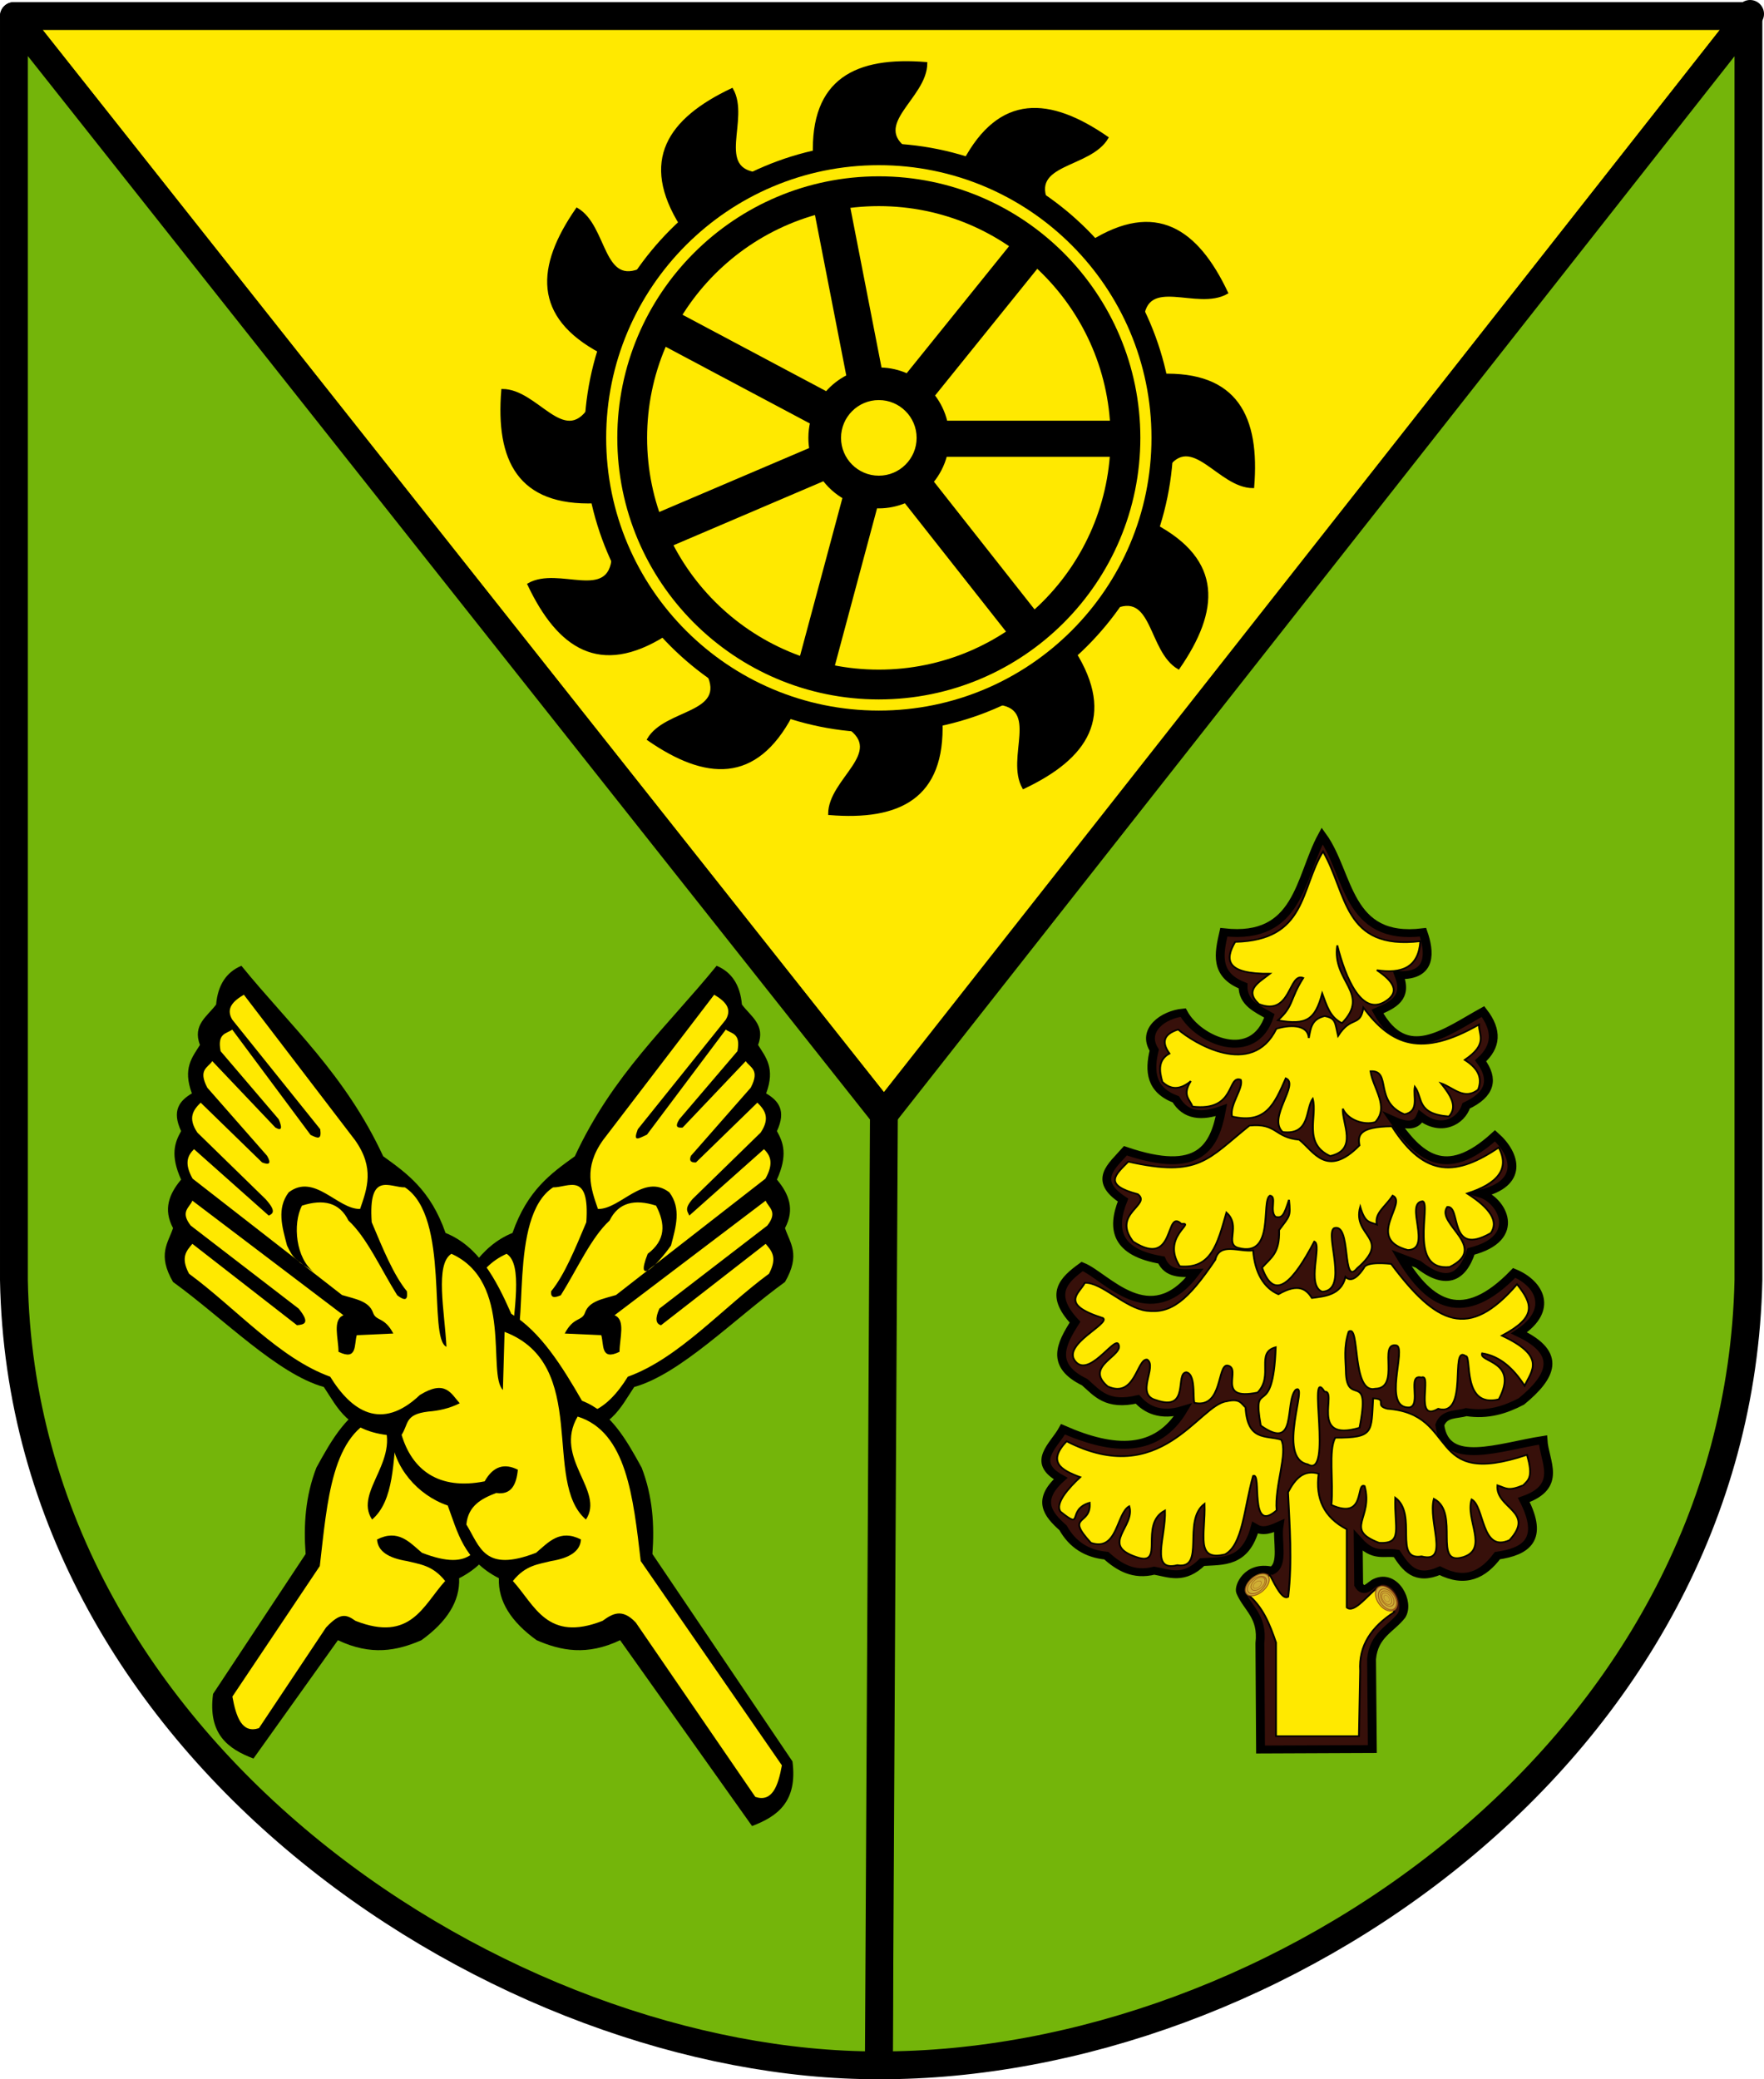 <?xml version="1.0" encoding="UTF-8" standalone="no"?>
<!-- Created with Inkscape (http://www.inkscape.org/) -->
<svg
   xmlns:dc="http://purl.org/dc/elements/1.1/"
   xmlns:cc="http://web.resource.org/cc/"
   xmlns:rdf="http://www.w3.org/1999/02/22-rdf-syntax-ns#"
   xmlns:svg="http://www.w3.org/2000/svg"
   xmlns="http://www.w3.org/2000/svg"
   xmlns:sodipodi="http://sodipodi.sourceforge.net/DTD/sodipodi-0.dtd"
   xmlns:inkscape="http://www.inkscape.org/namespaces/inkscape"
   height="879.182"
   width="745.992"
   id="svg6503"
   sodipodi:version="0.32"
   inkscape:version="0.45.1"
   version="1.0"
   sodipodi:docbase="E:\WIKIPEDIA\SVG"
   sodipodi:docname="POL_Kleszczów_COA.svg"
   inkscape:output_extension="org.inkscape.output.svg.inkscape">
  <defs
     id="defs6505" />
  <sodipodi:namedview
     id="base"
     pagecolor="#ffffff"
     bordercolor="#666666"
     borderopacity="1.0"
     inkscape:pageopacity="0.0"
     inkscape:pageshadow="2"
     inkscape:cx="375"
     inkscape:cy="520"
     inkscape:zoom="0.35"
     inkscape:document-units="px"
     inkscape:current-layer="layer1"
     inkscape:window-width="836"
     inkscape:window-height="573"
     inkscape:window-x="66"
     inkscape:window-y="87" />
  <g
     inkscape:groupmode="layer"
     inkscape:label="Warstwa 1"
     id="layer1"
     transform="translate(-4.147,-64.2)">
    <g
       id="g6433"
       transform="translate(4.147,64.2)">
      <g
         id="g5137">
        <g
           id="g6513"
           inkscape:label="Warstwa 1"
           transform="translate(-4.319,-3.898)">
          <g
             id="g3818">
            <path
               id="path2824"
               d="M 10.205,10.685 L 743.732,10.685 L 744.426,9.783 L 378.335,475.44 L 10.205,10.685 z "
               style="fill:#ffe900;fill-opacity:1;fill-rule:evenodd;stroke:#000000;stroke-width:11.77;stroke-linecap:round;stroke-linejoin:round;stroke-miterlimit:4;stroke-dasharray:none;stroke-dashoffset:0;stroke-opacity:1" />
            <path
               sodipodi:nodetypes="ccccc"
               id="path2822"
               d="M 743.732,10.685 L 743.732,545.098 C 739.42,744.548 543.293,877.531 375.974,877.195 L 377.173,476.39 L 743.732,10.685 z "
               style="fill:#74b50a;fill-opacity:1;fill-rule:evenodd;stroke:#000000;stroke-width:11.77;stroke-linecap:round;stroke-linejoin:round;stroke-miterlimit:4;stroke-dasharray:none;stroke-dashoffset:0;stroke-opacity:1" />
            <path
               sodipodi:nodetypes="ccccc"
               id="path4304"
               d="M 375.974,877.195 C 219.268,877.521 13.854,746.495 10.205,545.098 L 10.205,10.685 L 378.123,475.228 L 375.974,877.195 z "
               style="fill:#74b50a;fill-opacity:1;fill-rule:evenodd;stroke:#000000;stroke-width:11.77;stroke-linecap:round;stroke-linejoin:round;stroke-miterlimit:4;stroke-dasharray:none;stroke-dashoffset:0;stroke-opacity:1" />
          </g>
        </g>
        <g
           id="g5118"
           transform="matrix(0.754,0,0,0.673,481.179,200.344)">
          <path
             style="fill:#37100a;fill-opacity:1;fill-rule:evenodd;stroke:#000000;stroke-width:4.965;stroke-linecap:butt;stroke-linejoin:miter;stroke-miterlimit:4;stroke-dasharray:none;stroke-opacity:1"
             d="M 103.425,227.475 C 90.7,253.712 90.551,293.364 48.241,288.043 C 45.517,301.364 42.969,314.625 59.009,321.691 C 58.846,332.342 66.787,336.047 73.814,340.535 C 65.096,370.919 33.876,356.213 25.433,338.498 C 14.509,339.667 2.064,349.431 9.209,362.07 C 6.323,375.418 7.257,387.094 21.322,393.026 C 26.878,403.581 36.019,404.098 46.895,399.756 C 43.058,422.781 34.771,441.232 -6.942,425.329 C -14.323,434.782 -25.481,443.762 -8.288,456.286 C -15.006,474.87 -11.935,489.212 13.247,493.972 C 16.71,503.005 24.477,502.354 32.09,502.048 C 6.695,539.474 -17.725,504.109 -31.169,498.01 C -41.415,506.338 -50.1,515.25 -35.207,533.005 C -43.005,546.674 -49.248,560.163 -29.824,570.691 C -22.862,577.48 -17.42,585.94 -0.213,581.459 C 4.779,587.824 12.781,592.476 25.36,588.188 C 10.73,615.634 -13.484,614.325 -41.937,600.302 C -47.013,610.621 -60.092,620.94 -43.283,631.259 C -56.87,644.919 -50.398,653.804 -41.937,662.215 C -36.585,672.95 -28.397,678.581 -17.71,679.713 C -10.391,686.988 -2.335,692.422 9.209,689.134 C 17.652,690.784 25.653,695.304 36.128,683.751 C 47.79,682.844 60.239,684.692 65.739,662.215 C 70.225,665.181 74.712,663.131 79.198,660.87 C 77.852,670.291 82.106,685.313 75.16,689.134 C 61.441,685.579 56.379,699.316 57.663,702.594 C 61.574,712.952 70.234,717.769 68.467,734.751 L 68.831,801.503 L 131.544,801.212 L 131.108,744.682 C 132.327,729.485 141.888,725.967 147.841,717.399 C 152.617,708.977 144.174,690.824 133.436,696.519 C 130.38,697.961 126.925,704.183 123.869,698.01 L 123.614,670.291 C 132.461,681.323 138.227,676.956 145.149,678.367 C 150.335,687.374 155.829,695.804 169.376,689.134 C 183.743,697.391 193.693,691.66 201.679,679.713 C 217.832,677.109 227.871,669.566 216.484,644.718 C 238.424,636.145 227.985,620.533 227.252,607.032 C 202.974,611.251 172.542,624.557 169.376,597.61 C 171.825,589.946 178.837,591.408 184.182,589.534 C 196.388,591.695 206.109,588.057 215.138,582.805 C 231.716,567.575 238.555,552.844 213.793,539.734 C 233.393,525.189 225.308,508.637 211.101,502.048 C 182.659,535.069 163.543,522.241 147.841,492.626 L 157.263,496.664 C 172.072,509.885 181.667,506.307 186.874,488.589 C 216.338,480.159 204.014,456.044 192.257,452.248 C 216.199,446.111 212.428,427.903 200.333,415.908 C 172.164,444.743 157.266,428.076 143.803,406.486 C 151.312,410.222 156.434,409.659 158.609,403.794 C 170.009,413.774 181.309,407.021 184.182,397.064 C 197.945,389.857 199.829,380.274 192.257,368.799 C 201.061,360.047 201.871,349.796 193.603,337.843 C 172.407,350.946 150.455,370.85 134.382,337.843 C 142.947,333.699 151.473,329.524 146.495,314.962 C 165.261,315.759 163.677,300.042 159.955,288.043 C 116.738,293.908 118.847,251.322 103.425,227.475 z "
             id="path4300"
             sodipodi:nodetypes="ccccccccccccccccccccccccccccccccccccccccccccccccccccccccccc" />
          <path
             style="fill:#ffe900;fill-opacity:1;fill-rule:evenodd;stroke:#000000;stroke-width:1px;stroke-linecap:butt;stroke-linejoin:miter;stroke-opacity:1"
             d="M 124.027,793.132 L 77.502,793.132 L 77.502,734.291 C 73.989,722.853 70.159,711.603 61.082,703.503 L 74.081,691.872 C 77.502,699.391 81.349,707.795 84.344,705.555 C 86.7,682.866 85.138,661.482 84.252,639.873 C 88.18,631.485 93.022,625.384 101.449,628.242 C 99.582,643.703 104.312,655.612 117.185,663.136 L 117.185,712.249 C 121.403,716.469 129.421,703.585 135.659,698.714 L 143.869,715.134 C 131.167,724.292 123.817,736.125 124.711,752.08 L 124.027,793.132 z "
             id="path4334"
             sodipodi:nodetypes="cccccccccccccc" />
          <path
             transform="matrix(0.348,0.424,-0.46,0.45,554.101,907.15)"
             d="M -887.923 380.296 A 9.003 12.805 0 1 1  -905.93,380.296 A 9.003 12.805 0 1 1  -887.923 380.296 z"
             sodipodi:ry="12.804665"
             sodipodi:rx="9.0032797"
             sodipodi:cy="380.29593"
             sodipodi:cx="-896.92676"
             id="path4305"
             style="fill:#d0af35;fill-opacity:1;fill-rule:evenodd;stroke:#9d5d18;stroke-width:1.063;stroke-linecap:square;stroke-linejoin:round;stroke-miterlimit:4;stroke-dasharray:none;stroke-dashoffset:0;stroke-opacity:1"
             sodipodi:type="arc" />
          <path
             sodipodi:type="arc"
             style="fill:none;fill-opacity:1;fill-rule:evenodd;stroke:#9d5d18;stroke-width:1.063;stroke-linecap:square;stroke-linejoin:round;stroke-miterlimit:4;stroke-dasharray:none;stroke-dashoffset:0;stroke-opacity:1"
             id="path4307"
             sodipodi:cx="-896.92676"
             sodipodi:cy="380.29593"
             sodipodi:rx="9.0032797"
             sodipodi:ry="12.804665"
             d="M -887.923 380.296 A 9.003 12.805 0 1 1  -905.93,380.296 A 9.003 12.805 0 1 1  -887.923 380.296 z"
             transform="matrix(0.277,0.337,-0.366,0.358,454.418,864.274)" />
          <path
             transform="matrix(0.205,0.251,-0.272,0.266,354.736,821.399)"
             d="M -887.923 380.296 A 9.003 12.805 0 1 1  -905.93,380.296 A 9.003 12.805 0 1 1  -887.923 380.296 z"
             sodipodi:ry="12.804665"
             sodipodi:rx="9.0032797"
             sodipodi:cy="380.29593"
             sodipodi:cx="-896.92676"
             id="path4309"
             style="fill:none;fill-opacity:1;fill-rule:evenodd;stroke:#9d5d18;stroke-width:1.063;stroke-linecap:square;stroke-linejoin:round;stroke-miterlimit:4;stroke-dasharray:none;stroke-dashoffset:0;stroke-opacity:1"
             sodipodi:type="arc" />
          <path
             sodipodi:type="arc"
             style="fill:none;fill-opacity:1;fill-rule:evenodd;stroke:#9d5d18;stroke-width:1.063;stroke-linecap:square;stroke-linejoin:round;stroke-miterlimit:4;stroke-dasharray:none;stroke-dashoffset:0;stroke-opacity:1"
             id="path4311"
             sodipodi:cx="-896.92676"
             sodipodi:cy="380.29593"
             sodipodi:rx="9.0032797"
             sodipodi:ry="12.804665"
             d="M -887.923 380.296 A 9.003 12.805 0 1 1  -905.93,380.296 A 9.003 12.805 0 1 1  -887.923 380.296 z"
             transform="matrix(0.12,0.146,-0.159,0.155,235.117,769.948)" />
          <path
             sodipodi:type="arc"
             style="fill:#d0af35;fill-opacity:1;fill-rule:evenodd;stroke:#9d5d18;stroke-width:1.063;stroke-linecap:square;stroke-linejoin:round;stroke-miterlimit:4;stroke-dasharray:none;stroke-dashoffset:0;stroke-opacity:1"
             id="path4302"
             sodipodi:cx="-896.92676"
             sodipodi:cy="380.29593"
             sodipodi:rx="9.0032797"
             sodipodi:ry="12.804665"
             d="M -887.923 380.296 A 9.003 12.805 0 1 1  -905.93,380.296 A 9.003 12.805 0 1 1  -887.923 380.296 z"
             transform="matrix(0.505,-0.272,0.313,0.577,473.295,243.29)" />
          <path
             transform="matrix(0.424,-0.229,0.263,0.486,420.313,316.891)"
             d="M -887.923 380.296 A 9.003 12.805 0 1 1  -905.93,380.296 A 9.003 12.805 0 1 1  -887.923 380.296 z"
             sodipodi:ry="12.804665"
             sodipodi:rx="9.0032797"
             sodipodi:cy="380.29593"
             sodipodi:cx="-896.92676"
             id="path4313"
             style="fill:none;fill-opacity:1;fill-rule:evenodd;stroke:#9d5d18;stroke-width:1.063;stroke-linecap:square;stroke-linejoin:round;stroke-miterlimit:4;stroke-dasharray:none;stroke-dashoffset:0;stroke-opacity:1"
             sodipodi:type="arc" />
          <path
             sodipodi:type="arc"
             style="fill:none;fill-opacity:1;fill-rule:evenodd;stroke:#9d5d18;stroke-width:1.063;stroke-linecap:square;stroke-linejoin:round;stroke-miterlimit:4;stroke-dasharray:none;stroke-dashoffset:0;stroke-opacity:1"
             id="path4315"
             sodipodi:cx="-896.92676"
             sodipodi:cy="380.29593"
             sodipodi:rx="9.0032797"
             sodipodi:ry="12.804665"
             d="M -887.923 380.296 A 9.003 12.805 0 1 1  -905.93,380.296 A 9.003 12.805 0 1 1  -887.923 380.296 z"
             transform="matrix(0.314,-0.169,0.195,0.36,347.398,418.182)" />
          <path
             transform="matrix(0.234,-0.126,0.145,0.268,294.416,491.782)"
             d="M -887.923 380.296 A 9.003 12.805 0 1 1  -905.93,380.296 A 9.003 12.805 0 1 1  -887.923 380.296 z"
             sodipodi:ry="12.804665"
             sodipodi:rx="9.0032797"
             sodipodi:cy="380.29593"
             sodipodi:cx="-896.92676"
             id="path4317"
             style="fill:none;fill-opacity:1;fill-rule:evenodd;stroke:#9d5d18;stroke-width:1.063;stroke-linecap:square;stroke-linejoin:round;stroke-miterlimit:4;stroke-dasharray:none;stroke-dashoffset:0;stroke-opacity:1"
             sodipodi:type="arc" />
          <path
             sodipodi:type="arc"
             style="fill:none;fill-opacity:1;fill-rule:evenodd;stroke:#9d5d18;stroke-width:1.063;stroke-linecap:square;stroke-linejoin:round;stroke-miterlimit:4;stroke-dasharray:none;stroke-dashoffset:0;stroke-opacity:1"
             id="path4319"
             sodipodi:cx="-896.92676"
             sodipodi:cy="380.29593"
             sodipodi:rx="9.0032797"
             sodipodi:ry="12.804665"
             d="M -887.923 380.296 A 9.003 12.805 0 1 1  -905.93,380.296 A 9.003 12.805 0 1 1  -887.923 380.296 z"
             transform="matrix(0.134,-7.209434e-2,8.298988e-2,0.153,228.188,583.783)" />
          <path
             style="fill:#ffe900;fill-opacity:1;fill-rule:evenodd;stroke:#000000;stroke-width:1px;stroke-linecap:butt;stroke-linejoin:miter;stroke-opacity:1"
             d="M -39.938,607.846 C 13.043,638.37 34.12,584.928 49.802,582.753 C 57.48,580.722 58.066,584.364 60.435,586.58 C 61.541,607.872 71.746,603.961 80.424,606.864 C 84.354,615.039 76.595,636.343 77.872,651.227 C 62.105,666.629 69.784,626.98 64.669,629.578 C 59.56,650.013 58.919,672.824 48.951,678.872 C 31.937,683.459 38.014,666.342 37.412,647.128 C 24.711,657.833 38.295,688.493 22.157,685.677 C 6.564,689.928 15.753,668.186 15.24,651.325 C 0.348,660.083 15.699,687.095 -0.81,680.573 C -21.564,672.857 -1.185,661.428 -4.805,648.642 C -12.097,653.211 -11.202,677.371 -26.328,671.642 C -41.118,653.586 -25.946,661.185 -27.033,646.441 C -40.149,650.808 -29.94,664.143 -43.34,652.078 C -46.637,647.075 -39.06,637.384 -32.282,630.387 C -43.177,625.907 -50.904,620.778 -39.938,607.846 z "
             id="path4336"
             sodipodi:nodetypes="ccccccccccccccccc" />
          <path
             sodipodi:nodetypes="cccccccccccccccc"
             id="path4338"
             d="M 218.285,616.352 C 161.051,637.945 180.864,590.826 140.029,587.431 C 132.351,585.4 140.551,581.33 131.967,580.883 C 130.86,602.175 132.564,605.7 110.701,605.626 C 106.772,613.8 109.833,632.94 108.556,647.825 C 128.151,657.697 122.08,633.36 127.195,635.957 C 132.304,656.393 115.175,663.042 135.351,671.642 C 148.963,672.401 143.811,662.496 144.413,643.281 C 157.113,653.987 143.029,682.964 159.168,680.148 C 175.186,684.824 162.576,658.292 166.066,643.982 C 180.958,652.74 164.924,686.633 182.56,680.573 C 196.935,675.409 183.618,657.138 187.238,644.352 C 194.53,648.92 192.583,678.128 208.503,669.941 C 223.293,651.884 200.611,650.235 201.698,635.491 C 206.733,637.306 207.567,639.438 216.159,635.491 C 219.03,632.189 222.021,630.56 218.285,616.352 z "
             style="fill:#ffe900;fill-opacity:1;fill-rule:evenodd;stroke:#000000;stroke-width:1px;stroke-linecap:butt;stroke-linejoin:miter;stroke-opacity:1" />
          <path
             style="fill:#ffe900;fill-opacity:1;fill-rule:evenodd;stroke:#000000;stroke-width:1px;stroke-linecap:butt;stroke-linejoin:miter;stroke-opacity:1"
             d="M 64.688,487.909 C 57.263,489.222 45.799,482.455 43.422,493.863 C 27.799,519.708 18.584,527.782 4.929,525.865 C -7.2,524.162 -20.217,507.825 -29.731,508.324 C -32.984,515.266 -44.033,521.706 -19.523,530.44 C -15.431,534.1 -42.501,546.953 -35.175,557.436 C -27.64,568.217 -13.398,542.521 -11.017,546.601 C -6.965,554.087 -30.751,560.375 -16.901,573.358 C -1.366,581.187 -0.537,555.835 5.199,556.472 C 11.155,560.817 -1.753,578.419 10.182,581.952 C 29.515,589.543 20.681,564.897 27.261,564.464 C 33.347,566.009 30.005,585.318 32.371,583.819 C 47.628,586.687 44.534,559.755 50.227,560.211 C 58.918,561.778 42.871,582.744 67.193,577.211 C 76.423,566.516 65.862,552.184 77.335,548.751 C 75.787,596.824 63.831,566.23 68.949,597.96 C 89.711,614.519 82.173,583.786 88.505,575.522 C 96.112,570.117 77.313,618.369 95.31,622.306 C 109.671,631.774 94.807,558.721 104.704,576.639 C 112.375,575.838 95.859,608.771 124.343,599.34 C 131.048,561.955 117.039,587.394 116.697,563.591 C 116.6,556.842 115.382,548.739 118.276,538.946 C 124.826,533.638 119.673,578.206 133.143,574.821 C 147.568,574.478 134.632,545.386 145.052,547.601 C 150.837,549.414 136.813,587.276 152.301,586.58 C 159.267,585.23 150.801,565.257 159.069,567.763 C 165.342,564.766 154.641,596.452 168.463,587.431 C 185.863,592.768 174.827,547.021 183.774,554.257 C 187.585,553.641 181.357,587.188 202.487,581.477 C 214.047,557.245 191.099,558.333 193.131,552.556 C 202.98,554.371 210.396,561.658 216.948,572.971 C 220.952,563.512 229.339,554.601 204.188,541.498 C 224.101,529.674 221.468,521.607 212.695,509.174 C 185.561,544.519 167.477,534.486 142.094,496.415 C 140.831,496.316 128.173,494.637 126.783,498.967 C 124.626,502.6 120.173,508.971 116.461,504.586 C 114.049,516.176 104.56,516.792 97.66,517.84 C 94.684,512.578 90.272,508.099 78.856,515.494 C 70.768,511.581 65.599,501.989 64.688,487.909 z "
             id="path4340"
             sodipodi:nodetypes="ccsccsccccccccccccccscccccccccccccccccc" />
          <path
             style="fill:#ffe900;fill-opacity:1;fill-rule:evenodd;stroke:#000000;stroke-width:1px;stroke-linecap:butt;stroke-linejoin:miter;stroke-opacity:1"
             d="M 62.588,409.528 C 39.118,430.598 34.436,442.22 -5.341,432.171 C -12.545,440.358 -19.799,446.754 -0.013,452.594 C 7.882,459.438 -14.884,464.685 -2.677,482.341 C 21.521,499.86 14.976,461.19 24.406,471.241 C 32.956,470.205 12.805,479.381 23.518,497.88 C 41.16,499.696 44.666,484.077 49.713,464.137 C 58.126,472.649 48.315,483.848 56.372,486.336 C 77.123,492.625 68.958,456.753 74.132,453.482 C 78.129,454.07 73.663,463.15 77.239,466.801 C 81.007,467.847 82.054,465.748 84.787,456.146 C 85.814,467.039 85.091,466.19 79.236,475.167 C 79.667,489.972 74.512,492.571 69.692,498.768 C 76.606,520.786 87.392,507.201 98.994,482.341 C 103.523,484.463 94.246,509.963 103.434,513.863 C 118.659,512.959 104.698,477.871 110.094,473.905 C 119.99,470.324 114.259,511.101 122.969,499.212 C 142.893,479.848 120.081,479.658 124.745,460.586 C 127.453,470.833 129.905,469.844 134.069,471.685 C 132.734,464.359 138.65,460.761 142.948,453.482 C 151.506,457.955 127.287,480.594 151.384,487.668 C 165.502,487.476 149.312,457.922 159.82,457.034 C 164.547,459.447 151.509,501.004 174.915,498.324 C 197.499,485.847 166.674,471.145 173.583,460.586 C 181.566,459.698 173.872,492.441 198.002,477.013 C 202.442,469.909 198.002,461.622 184.682,452.15 C 201.985,445.945 208.81,436.597 202.442,423.291 C 179.149,440.805 161.369,443.128 142.504,409.972 C 123.709,410.224 123.329,415.893 124.301,421.959 C 105.995,442.8 98.727,425.727 90.559,418.408 C 76.347,416.933 78.214,407.813 62.588,409.528 z "
             id="path4342"
             sodipodi:nodetypes="ccccccccccccccccccccccccccccccc" />
          <path
             style="fill:#ffe900;fill-opacity:1;fill-rule:evenodd;stroke:#000000;stroke-width:1px;stroke-linecap:butt;stroke-linejoin:miter;stroke-opacity:1"
             d="M 77.683,348.703 C 63.909,380.2 31.128,357.374 22.63,349.147 C 13.909,352.244 13.467,357.599 17.746,364.242 C 11.486,368.05 11.794,374.672 13.75,382.001 C 18.494,387.109 23.806,387.104 29.734,381.557 C 24.629,390.486 29.225,392.947 30.622,397.541 C 55.256,400.848 49.882,377.589 57.704,380.669 C 59.527,385.739 51.366,396.273 52.821,403.756 C 71.986,408.816 76.684,395.731 83.011,379.781 C 90.84,383.485 72.523,404.602 81.235,413.524 C 96.902,415.702 93.991,398.88 98.106,392.657 C 100.817,403.708 92.444,420.748 107.874,428.619 C 123.652,424.751 114.524,408.214 114.978,398.873 C 117.768,406.034 126.901,409.453 133.181,407.308 C 141.27,397.65 131.884,386.05 130.517,375.342 C 142.579,374.609 132.171,394.504 149.608,402.424 C 158.108,400.41 154.3,391.363 155.38,385.109 C 159.954,392.013 156.041,402.182 174.471,403.756 C 179.693,397.545 175.285,390.264 170.031,382.889 C 176.843,385.515 183.018,393.872 190.898,386.885 C 193.722,378.667 189.964,372.917 183.351,368.238 C 196.585,358.196 191.268,352.791 191.342,346.039 C 159.281,366.639 142.304,359.325 126.521,335.383 C 124.695,347.962 119.702,340.073 112.314,353.143 C 110.627,344.855 111.134,342.021 104.766,340.711 C 97.204,342.735 96.98,348.487 95.887,354.475 C 95.4,345.383 84.228,346.332 77.683,348.703 z "
             id="path4344"
             sodipodi:nodetypes="ccccccccccccccccccccccccccc" />
          <path
             style="fill:#ffe900;fill-opacity:1;fill-rule:evenodd;stroke:#000000;stroke-width:1px;stroke-linecap:butt;stroke-linejoin:miter;stroke-opacity:1"
             d="M 103.878,237.264 C 91.006,260.671 94.829,293.084 54.597,294.093 C 48.528,305.592 49.624,314.334 74.132,314.072 C 67.948,319.487 59.349,324.345 67.916,333.164 C 86.191,341.205 84.472,312.893 92.779,316.736 C 85.085,330.32 87.549,334.353 78.571,343.375 C 94.673,346.559 99.454,342.954 103.434,326.504 C 105.852,333.681 107.572,341.382 114.534,345.151 C 130.834,326.264 108.749,319.149 111.87,296.313 C 116.527,317.069 125.673,340.988 138.953,331.388 C 147.26,325.538 143.464,318.882 134.069,311.853 C 148.021,314.24 157.528,310.161 158.488,293.649 C 115.123,299.512 117.62,263.666 103.878,237.264 z "
             id="path4346"
             sodipodi:nodetypes="ccccccccccccc" />
        </g>
      </g>
      <g
         id="g5188">
        <g
           id="g5184">
          <path
             style="fill:#000000;fill-rule:evenodd;stroke:none;stroke-width:1px;stroke-linecap:butt;stroke-linejoin:miter;stroke-opacity:1"
             d="M 303.065,408.366 C 282.375,433.809 259.182,454.246 243.102,488.908 C 233.113,496.119 223.07,503.174 216.731,521.337 C 202.816,526.931 195.453,540.714 188.921,555.536 C 176.619,563.117 167.639,577.343 159.025,592.3 C 146.993,596.891 140.338,608.65 133.8,620.568 C 129.106,632.742 128.342,644.916 129.244,657.09 L 90.104,716.247 C 87.86,733.297 96.465,739.498 107.188,743.581 L 142.912,693.536 C 156.902,700.2 167.943,698.016 178.219,693.536 C 189.048,685.723 194.57,677.026 194.164,667.341 C 209.135,659.676 211.605,647.845 215.804,636.589 C 228.533,632.257 238.758,620.352 239.721,606.977 C 258.243,605.304 262.25,595.337 268.195,586.476 C 287.909,580.945 310.601,557.549 331.975,542.058 C 338.719,530.419 334.05,525.627 331.975,519.279 C 336.208,511.371 333.642,504.823 328.558,498.778 C 333.223,488.446 331.271,483.076 328.558,478.277 C 332.611,469.619 329.233,465.42 324.002,462.332 C 327.954,451.681 323.856,447.067 320.586,441.831 C 323.854,433.364 317.441,429.736 313.752,424.747 C 313.027,416.449 309.408,411.046 303.065,408.366 z "
             id="path5166"
             sodipodi:nodetypes="ccccccccccccccccccccccc" />
          <path
             style="fill:#ffe900;fill-opacity:1;fill-rule:evenodd;stroke:none;stroke-width:1px;stroke-linecap:butt;stroke-linejoin:miter;stroke-opacity:1"
             d="M 98.274,717.384 C 99.868,726.135 102.36,733.089 109.511,730.727 L 137.875,688.173 C 143.763,681.911 146.28,682.456 150.335,685.356 C 173.744,694.544 178.973,678.735 188.257,668.502 C 182.873,661.754 177.489,661.467 172.105,660.075 C 164.329,658.813 159.753,655.951 159.465,650.945 C 168.342,646.427 173.154,652.069 178.426,656.563 C 200.384,665.07 202.111,654.061 207.921,644.625 C 207.18,636.705 201.562,633.661 195.28,631.282 C 189.065,632.234 186.769,627.96 186.151,621.45 C 191.719,618.658 196.5,619.8 200.196,626.366 C 219.576,630.225 230.886,621.539 235.309,606.702 C 232.255,602.026 234.078,598.072 224.073,596.871 C 219.625,596.523 215.178,595.574 210.73,593.359 C 214.41,589.281 216.747,583.19 227.585,589.848 C 243.939,605.347 256.614,596.574 265.507,582.123 C 287.085,574.332 305.33,553.209 325.2,538.582 C 328.942,531.562 326.222,528.849 323.795,525.942 L 279.552,560.353 C 277.122,559.72 277.132,557.19 278.85,553.33 L 324.497,518.217 C 329.092,512.291 325.013,510.702 323.795,507.683 L 259.889,556.139 C 264.675,558.022 262.014,565.862 261.996,571.589 C 253.934,575.519 255.452,568.5 254.271,564.566 L 238.821,563.864 C 242.604,556.629 246.077,558.831 247.408,555.016 C 249.124,550.095 255.008,549.252 260.5,547.59 L 323.704,498.37 C 327.454,491.669 325.63,488.421 323.093,485.912 L 291.491,514.003 C 290.913,512.29 289.12,511.306 292.895,506.98 L 321.688,478.89 C 325.839,472.696 323.429,469.315 320.284,466.249 L 294.3,491.53 C 291.802,491.62 291.471,490.471 292.193,488.721 L 317.475,459.928 C 321.5,452.244 317.224,451.476 315.368,448.692 L 288.682,476.783 C 286.743,476.92 285.135,476.763 287.277,473.271 L 311.857,444.478 C 313.35,436.737 309.381,437.189 306.941,435.349 L 273.599,479.775 C 269.746,481.563 267.658,482.977 269.721,477.485 L 306.941,431.135 C 309.759,426.351 306.542,423.29 302.025,420.601 L 255.004,482.096 C 246.648,493.88 249.882,502.503 252.866,511.194 C 262.394,511.388 272.179,495.869 283.064,504.171 C 288.201,510.962 285.829,518.825 283.766,526.644 C 277.994,534.864 268.319,544.361 273.913,530.155 C 281.489,524.446 281.512,517.615 277.446,509.789 C 268.391,506.897 261.547,508.424 257.782,516.11 C 250.051,523.189 243.963,536.842 237.172,547.681 C 234.74,548.724 232.773,549.068 233.081,546.002 C 238.744,539.1 243.313,527.818 247.95,516.812 C 249.489,494.992 240.23,502.168 233.905,502.064 C 214.604,514.661 224.346,565.827 216.348,569.482 C 217.134,554.327 221.277,534.556 214.241,530.155 C 187.908,542.034 199.271,580.946 192.471,587.741 L 191.769,563.162 C 155.446,576.972 176.063,626.467 157.358,642.518 C 149.226,630.33 171.21,616.666 160.869,598.977 C 140.157,605.442 138.428,635.109 135.24,662.189 L 98.274,717.384 z "
             id="path5168"
             sodipodi:nodetypes="cccccccccccccccccccccccccccscccccccccccccccccccccccccccccccccccccc" />
        </g>
        <g
           id="g5180">
          <path
             sodipodi:nodetypes="ccccccccccccccccccccccc"
             id="path5162"
             d="M 102.085,408.366 C 122.775,433.809 145.967,454.246 162.048,488.908 C 172.037,496.119 182.079,503.174 188.419,521.337 C 202.334,526.931 209.697,540.714 216.229,555.536 C 228.531,563.117 237.51,577.343 246.125,592.3 C 258.157,596.891 264.812,608.65 271.35,620.568 C 276.044,632.742 276.808,644.916 275.905,657.09 L 335.13,744.788 C 337.374,761.838 328.769,768.039 318.046,772.123 L 262.238,693.536 C 248.248,700.2 237.207,698.016 226.931,693.536 C 216.102,685.723 210.58,677.026 210.986,667.341 C 196.015,659.676 193.545,647.845 189.346,636.589 C 176.617,632.257 166.392,620.352 165.429,606.977 C 146.907,605.304 142.9,595.337 136.955,586.476 C 117.241,580.945 94.549,557.549 73.175,542.058 C 66.431,530.419 71.1,525.627 73.175,519.279 C 68.942,511.371 71.508,504.823 76.592,498.778 C 71.927,488.446 73.879,483.076 76.592,478.277 C 72.539,469.619 75.917,465.42 81.148,462.332 C 77.196,451.681 81.294,447.067 84.564,441.831 C 81.296,433.364 87.709,429.736 91.398,424.747 C 92.123,416.449 95.742,411.046 102.085,408.366 z "
             style="fill:#000000;fill-rule:evenodd;stroke:none;stroke-width:1px;stroke-linecap:butt;stroke-linejoin:miter;stroke-opacity:1" />
          <path
             sodipodi:nodetypes="cccccccccccccccccccccccccccscccccccccccccccccccccccsccccccccccccccc"
             id="path5164"
             d="M 330.66,746.454 C 329.066,755.205 326.574,762.159 319.424,759.797 L 268.86,686.059 C 262.973,679.797 258.87,682.456 254.815,685.356 C 231.406,694.544 226.177,678.735 216.892,668.502 C 222.276,661.754 227.661,661.467 233.045,660.075 C 240.821,658.813 245.397,655.951 245.685,650.945 C 236.808,646.427 231.996,652.069 226.724,656.563 C 204.766,665.07 203.039,654.061 197.229,644.625 C 197.97,636.705 203.588,633.661 209.87,631.282 C 216.085,632.234 218.381,627.96 218.999,621.45 C 213.431,618.658 208.65,619.8 204.954,626.366 C 185.574,630.225 174.264,621.539 169.84,606.702 C 172.895,602.026 171.072,598.072 181.077,596.871 C 185.524,596.523 189.972,595.574 194.42,593.359 C 190.74,589.281 188.403,583.19 177.565,589.848 C 161.211,605.347 148.536,596.574 139.643,582.123 C 118.065,574.332 99.82,553.209 79.95,538.582 C 76.208,531.562 78.927,528.849 81.355,525.942 L 125.598,560.353 C 128.63,560.064 131.357,559.551 126.3,553.33 L 80.652,518.217 C 76.058,512.291 80.137,510.702 81.355,507.683 L 145.261,556.139 C 140.475,558.022 143.136,565.862 143.154,571.589 C 151.216,575.519 149.698,568.5 150.879,564.566 L 166.329,563.864 C 162.546,556.629 159.072,558.831 157.742,555.016 C 156.026,550.095 150.142,549.252 144.65,547.59 L 81.446,498.37 C 77.696,491.669 79.52,488.421 82.057,485.912 L 113.659,514.003 C 115.439,513.161 116.949,512.139 112.255,506.98 L 83.462,478.89 C 79.31,472.696 81.721,469.315 84.866,466.249 L 110.85,491.53 C 113.976,492.748 114.786,491.908 112.957,488.721 L 87.675,459.928 C 83.65,452.244 87.926,451.476 89.782,448.692 L 116.468,476.783 C 119.498,478.494 119.221,476.485 117.873,473.271 L 93.293,444.478 C 91.8,436.737 95.769,437.189 98.209,435.349 L 131.339,479.881 C 134.586,481.472 136.016,481.918 135.429,477.485 L 98.209,431.135 C 95.391,426.351 98.608,423.29 103.125,420.601 L 150.146,482.096 C 158.502,493.88 155.268,502.503 152.284,511.194 C 142.756,511.388 132.971,495.869 122.086,504.171 C 116.949,510.962 119.321,518.825 121.384,526.644 C 124.243,532.94 125.62,532.245 126.65,533.685 C 126.94,534.089 129.251,535.351 132.738,537.865 C 125.162,532.156 123.638,517.615 127.704,509.789 C 136.759,506.897 143.603,508.424 147.368,516.11 C 155.099,523.189 161.187,536.842 167.978,547.681 C 172.007,550.786 172.399,548.89 172.069,546.002 C 166.406,539.1 161.837,527.818 157.2,516.812 C 155.661,494.992 164.92,502.168 171.245,502.064 C 190.545,514.661 180.804,565.827 188.802,569.482 C 188.016,554.327 183.873,534.556 190.909,530.155 C 217.242,542.034 205.879,580.946 212.679,587.741 L 213.381,563.162 C 249.704,576.972 229.087,626.467 247.792,642.518 C 255.924,630.33 233.94,616.666 244.281,598.977 C 264.993,605.442 267.779,632.995 270.967,660.075 L 330.66,746.454 z "
             style="fill:#ffe900;fill-opacity:1;fill-rule:evenodd;stroke:none;stroke-width:1px;stroke-linecap:butt;stroke-linejoin:miter;stroke-opacity:1" />
        </g>
      </g>
      <g
         transform="matrix(0.958,0,0,0.958,760.609,7.72)"
         id="g6311">
        <g
           id="g6280"
           style="stroke:#000000;stroke-opacity:1">
          <path
             style="fill:#000000;fill-opacity:1;fill-rule:nonzero;stroke:#000000;stroke-width:1.248;stroke-linecap:round;stroke-linejoin:round;stroke-miterlimit:4;stroke-opacity:1"
             d="M -276.583,185.209 C -276.583,256.651 -334.565,314.633 -406.007,314.633 C -477.45,314.633 -535.432,256.651 -535.432,185.209 C -535.432,113.766 -477.45,55.784 -406.007,55.784 C -334.565,55.784 -276.583,113.766 -276.583,185.209 z "
             id="path6278" />
          <path
             id="path6229"
             d="M -285.063,185.209 C -285.063,251.97 -339.246,306.154 -406.007,306.154 C -472.769,306.154 -526.952,251.97 -526.952,185.209 C -526.952,118.447 -472.769,64.264 -406.007,64.264 C -339.246,64.264 -285.063,118.447 -285.063,185.209 z "
             style="fill:#ffe900;fill-opacity:1;fill-rule:nonzero;stroke:#000000;stroke-width:1.166;stroke-linecap:round;stroke-linejoin:round;stroke-miterlimit:4;stroke-opacity:1" />
          <path
             id="path6261"
             d="M -291.175,185.209 C -291.175,248.596 -342.62,300.041 -406.008,300.041 C -469.395,300.041 -520.84,248.596 -520.84,185.209 C -520.84,121.821 -469.395,70.376 -406.008,70.376 C -342.62,70.376 -291.175,121.821 -291.175,185.209 z "
             style="fill:#000000;fill-opacity:1;fill-rule:nonzero;stroke:#000000;stroke-width:1.222;stroke-linecap:round;stroke-linejoin:round;stroke-miterlimit:4;stroke-opacity:1" />
          <path
             id="path6271"
             d="M -303.105,185.209 C -303.105,242.011 -349.206,288.111 -406.008,288.111 C -462.81,288.111 -508.91,242.011 -508.91,185.209 C -508.91,128.407 -462.81,82.306 -406.008,82.306 C -349.206,82.306 -303.105,128.407 -303.105,185.209 z "
             style="fill:#ffe900;fill-opacity:1;fill-rule:nonzero;stroke:#000000;stroke-width:1.222;stroke-linecap:round;stroke-linejoin:round;stroke-miterlimit:4;stroke-opacity:1" />
          <path
             d="M -388.843,185.209 C -388.843,194.683 -396.533,202.373 -406.008,202.373 C -415.482,202.373 -423.172,194.683 -423.172,185.209 C -423.172,175.734 -415.482,168.044 -406.008,168.044 C -396.533,168.044 -388.843,175.734 -388.843,185.209 z M -419.656,80.594 L -434.375,83.438 L -419.844,157.906 C -423.403,159.716 -426.567,162.196 -429.156,165.188 L -496.438,129.406 L -503.5,142.656 L -436.031,178.531 L -435.781,178.031 C -436.335,180.333 -436.625,182.748 -436.625,185.219 C -436.625,187.332 -436.408,189.382 -436,191.375 L -436.531,190.125 L -506.812,220.094 L -500.906,233.906 L -430.656,203.906 L -431.219,202.562 C -428.541,206.441 -424.981,209.668 -420.844,211.969 L -421.594,211.781 L -441.406,285.562 L -426.906,289.438 L -407.156,215.812 C -406.777,215.826 -406.383,215.844 -406,215.844 C -401.869,215.844 -397.94,214.985 -394.344,213.5 L -347.375,273.094 L -335.594,263.812 L -382.281,204.562 C -379.575,201.249 -377.54,197.347 -376.406,193.094 L -301.281,193.094 L -301.281,178.094 L -376.219,178.094 C -377.241,173.804 -379.165,169.879 -381.781,166.5 L -334.719,108.156 L -346.406,98.75 L -393.562,157.25 C -397.143,155.651 -401.071,154.73 -405.219,154.625 L -419.656,80.594 z "
             style="fill:#000000;fill-opacity:1;fill-rule:nonzero;stroke:#000000;stroke-width:0.959;stroke-linecap:round;stroke-linejoin:round;stroke-miterlimit:4;stroke-opacity:1"
             id="path5196" />
        </g>
        <path
           style="fill:#000000;fill-opacity:1;fill-rule:evenodd;stroke:#000000;stroke-width:1px;stroke-linecap:butt;stroke-linejoin:miter;stroke-opacity:1"
           d="M -434.58,60.772 C -435.842,26.974 -415.99,17.289 -385.109,19.831 C -385.13,35.13 -410.235,46.808 -393.212,58.214 C -408.034,56.83 -421.713,57.922 -434.58,60.772 z "
           id="path6287"
           sodipodi:nodetypes="cccc" />
        <path
           sodipodi:nodetypes="cccc"
           id="path6289"
           d="M -368.449,63.439 C -352.643,33.539 -330.608,35.077 -305.135,52.718 C -312.803,65.958 -340.383,63.519 -331.344,81.908 C -343.488,73.299 -355.881,67.405 -368.449,63.439 z "
           style="fill:#000000;fill-opacity:1;fill-rule:evenodd;stroke:#000000;stroke-width:1px;stroke-linecap:butt;stroke-linejoin:miter;stroke-opacity:1"
           inkscape:transform-center-y="-124.51281"
           inkscape:transform-center-x="-69.699463" />
        <path
           inkscape:transform-center-x="-124.07597"
           inkscape:transform-center-y="-73.636003"
           style="fill:#000000;fill-opacity:1;fill-rule:evenodd;stroke:#000000;stroke-width:1px;stroke-linecap:butt;stroke-linejoin:miter;stroke-opacity:1"
           d="M -312.512,98.815 C -283.873,80.823 -265.559,93.173 -252.32,121.187 C -265.58,128.819 -288.246,112.917 -289.612,133.361 C -295.824,119.834 -303.61,108.533 -312.512,98.815 z "
           id="path6291"
           sodipodi:nodetypes="cccc" />
        <path
           sodipodi:nodetypes="cccc"
           id="path6293"
           d="M -281.756,157.419 C -247.958,156.158 -238.273,176.01 -240.814,206.891 C -256.114,206.87 -267.792,181.765 -279.197,198.788 C -277.814,183.966 -278.906,170.287 -281.756,157.419 z "
           style="fill:#000000;fill-opacity:1;fill-rule:evenodd;stroke:#000000;stroke-width:1px;stroke-linecap:butt;stroke-linejoin:miter;stroke-opacity:1"
           inkscape:transform-center-y="-3.3813546"
           inkscape:transform-center-x="-145.39832" />
        <path
           inkscape:transform-center-x="-124.51281"
           inkscape:transform-center-y="69.699464"
           style="fill:#000000;fill-opacity:1;fill-rule:evenodd;stroke:#000000;stroke-width:1px;stroke-linecap:butt;stroke-linejoin:miter;stroke-opacity:1"
           d="M -284.423,223.55 C -254.523,239.357 -256.061,261.392 -273.702,286.865 C -286.942,279.197 -284.503,251.616 -302.891,260.656 C -294.282,248.511 -288.389,236.119 -284.423,223.55 z "
           id="path6295"
           sodipodi:nodetypes="cccc" />
        <path
           sodipodi:nodetypes="cccc"
           id="path6297"
           d="M -319.799,279.488 C -301.807,308.127 -314.157,326.441 -342.171,339.68 C -349.803,326.42 -333.901,303.754 -354.345,302.388 C -340.817,296.175 -329.517,288.39 -319.799,279.488 z "
           style="fill:#000000;fill-opacity:1;fill-rule:evenodd;stroke:#000000;stroke-width:1px;stroke-linecap:butt;stroke-linejoin:miter;stroke-opacity:1"
           inkscape:transform-center-y="124.07597"
           inkscape:transform-center-x="-73.636003" />
        <path
           inkscape:transform-center-x="-3.3813553"
           inkscape:transform-center-y="145.39832"
           style="fill:#000000;fill-opacity:1;fill-rule:evenodd;stroke:#000000;stroke-width:1px;stroke-linecap:butt;stroke-linejoin:miter;stroke-opacity:1"
           d="M -378.403,310.243 C -377.142,344.041 -396.994,353.727 -427.874,351.185 C -427.853,335.886 -402.749,324.208 -419.771,312.802 C -404.95,314.186 -391.271,313.094 -378.403,310.243 z "
           id="path6299"
           sodipodi:nodetypes="cccc" />
        <path
           sodipodi:nodetypes="cccc"
           id="path6301"
           d="M -444.534,307.576 C -460.341,337.477 -482.376,335.939 -507.848,318.297 C -500.181,305.058 -472.6,307.497 -481.639,289.108 C -469.495,297.717 -457.103,303.611 -444.534,307.576 z "
           style="fill:#000000;fill-opacity:1;fill-rule:evenodd;stroke:#000000;stroke-width:1px;stroke-linecap:butt;stroke-linejoin:miter;stroke-opacity:1"
           inkscape:transform-center-y="124.51281"
           inkscape:transform-center-x="69.699464" />
        <path
           inkscape:transform-center-x="124.07597"
           inkscape:transform-center-y="73.636002"
           style="fill:#000000;fill-opacity:1;fill-rule:evenodd;stroke:#000000;stroke-width:1px;stroke-linecap:butt;stroke-linejoin:miter;stroke-opacity:1"
           d="M -500.472,272.201 C -529.111,290.193 -547.425,277.843 -560.664,249.829 C -547.404,242.197 -524.738,258.099 -523.372,237.655 C -517.159,251.182 -509.374,262.483 -500.472,272.201 z "
           id="path6303"
           sodipodi:nodetypes="cccc" />
        <path
           sodipodi:nodetypes="cccc"
           id="path6305"
           d="M -531.227,213.597 C -565.025,214.858 -574.711,195.006 -572.169,164.125 C -556.87,164.146 -545.191,189.251 -533.786,172.228 C -535.17,187.05 -534.078,200.729 -531.227,213.597 z "
           style="fill:#000000;fill-opacity:1;fill-rule:evenodd;stroke:#000000;stroke-width:1px;stroke-linecap:butt;stroke-linejoin:miter;stroke-opacity:1"
           inkscape:transform-center-y="3.3813553"
           inkscape:transform-center-x="145.39832" />
        <path
           inkscape:transform-center-x="124.51281"
           inkscape:transform-center-y="-69.699465"
           style="fill:#000000;fill-opacity:1;fill-rule:evenodd;stroke:#000000;stroke-width:1px;stroke-linecap:butt;stroke-linejoin:miter;stroke-opacity:1"
           d="M -528.56,147.466 C -558.461,131.659 -556.923,109.624 -539.281,84.151 C -526.042,91.819 -528.481,119.399 -510.092,110.36 C -518.701,122.504 -524.595,134.897 -528.56,147.466 z "
           id="path6307"
           sodipodi:nodetypes="cccc" />
        <path
           sodipodi:nodetypes="cccc"
           id="path6309"
           d="M -493.185,91.528 C -511.176,62.889 -498.827,44.575 -470.812,31.336 C -463.181,44.596 -479.083,67.262 -458.638,68.628 C -472.166,74.841 -483.467,82.626 -493.185,91.528 z "
           style="fill:#000000;fill-opacity:1;fill-rule:evenodd;stroke:#000000;stroke-width:1px;stroke-linecap:butt;stroke-linejoin:miter;stroke-opacity:1"
           inkscape:transform-center-y="-124.07597"
           inkscape:transform-center-x="73.636002" />
      </g>
    </g>
  </g>
</svg>
